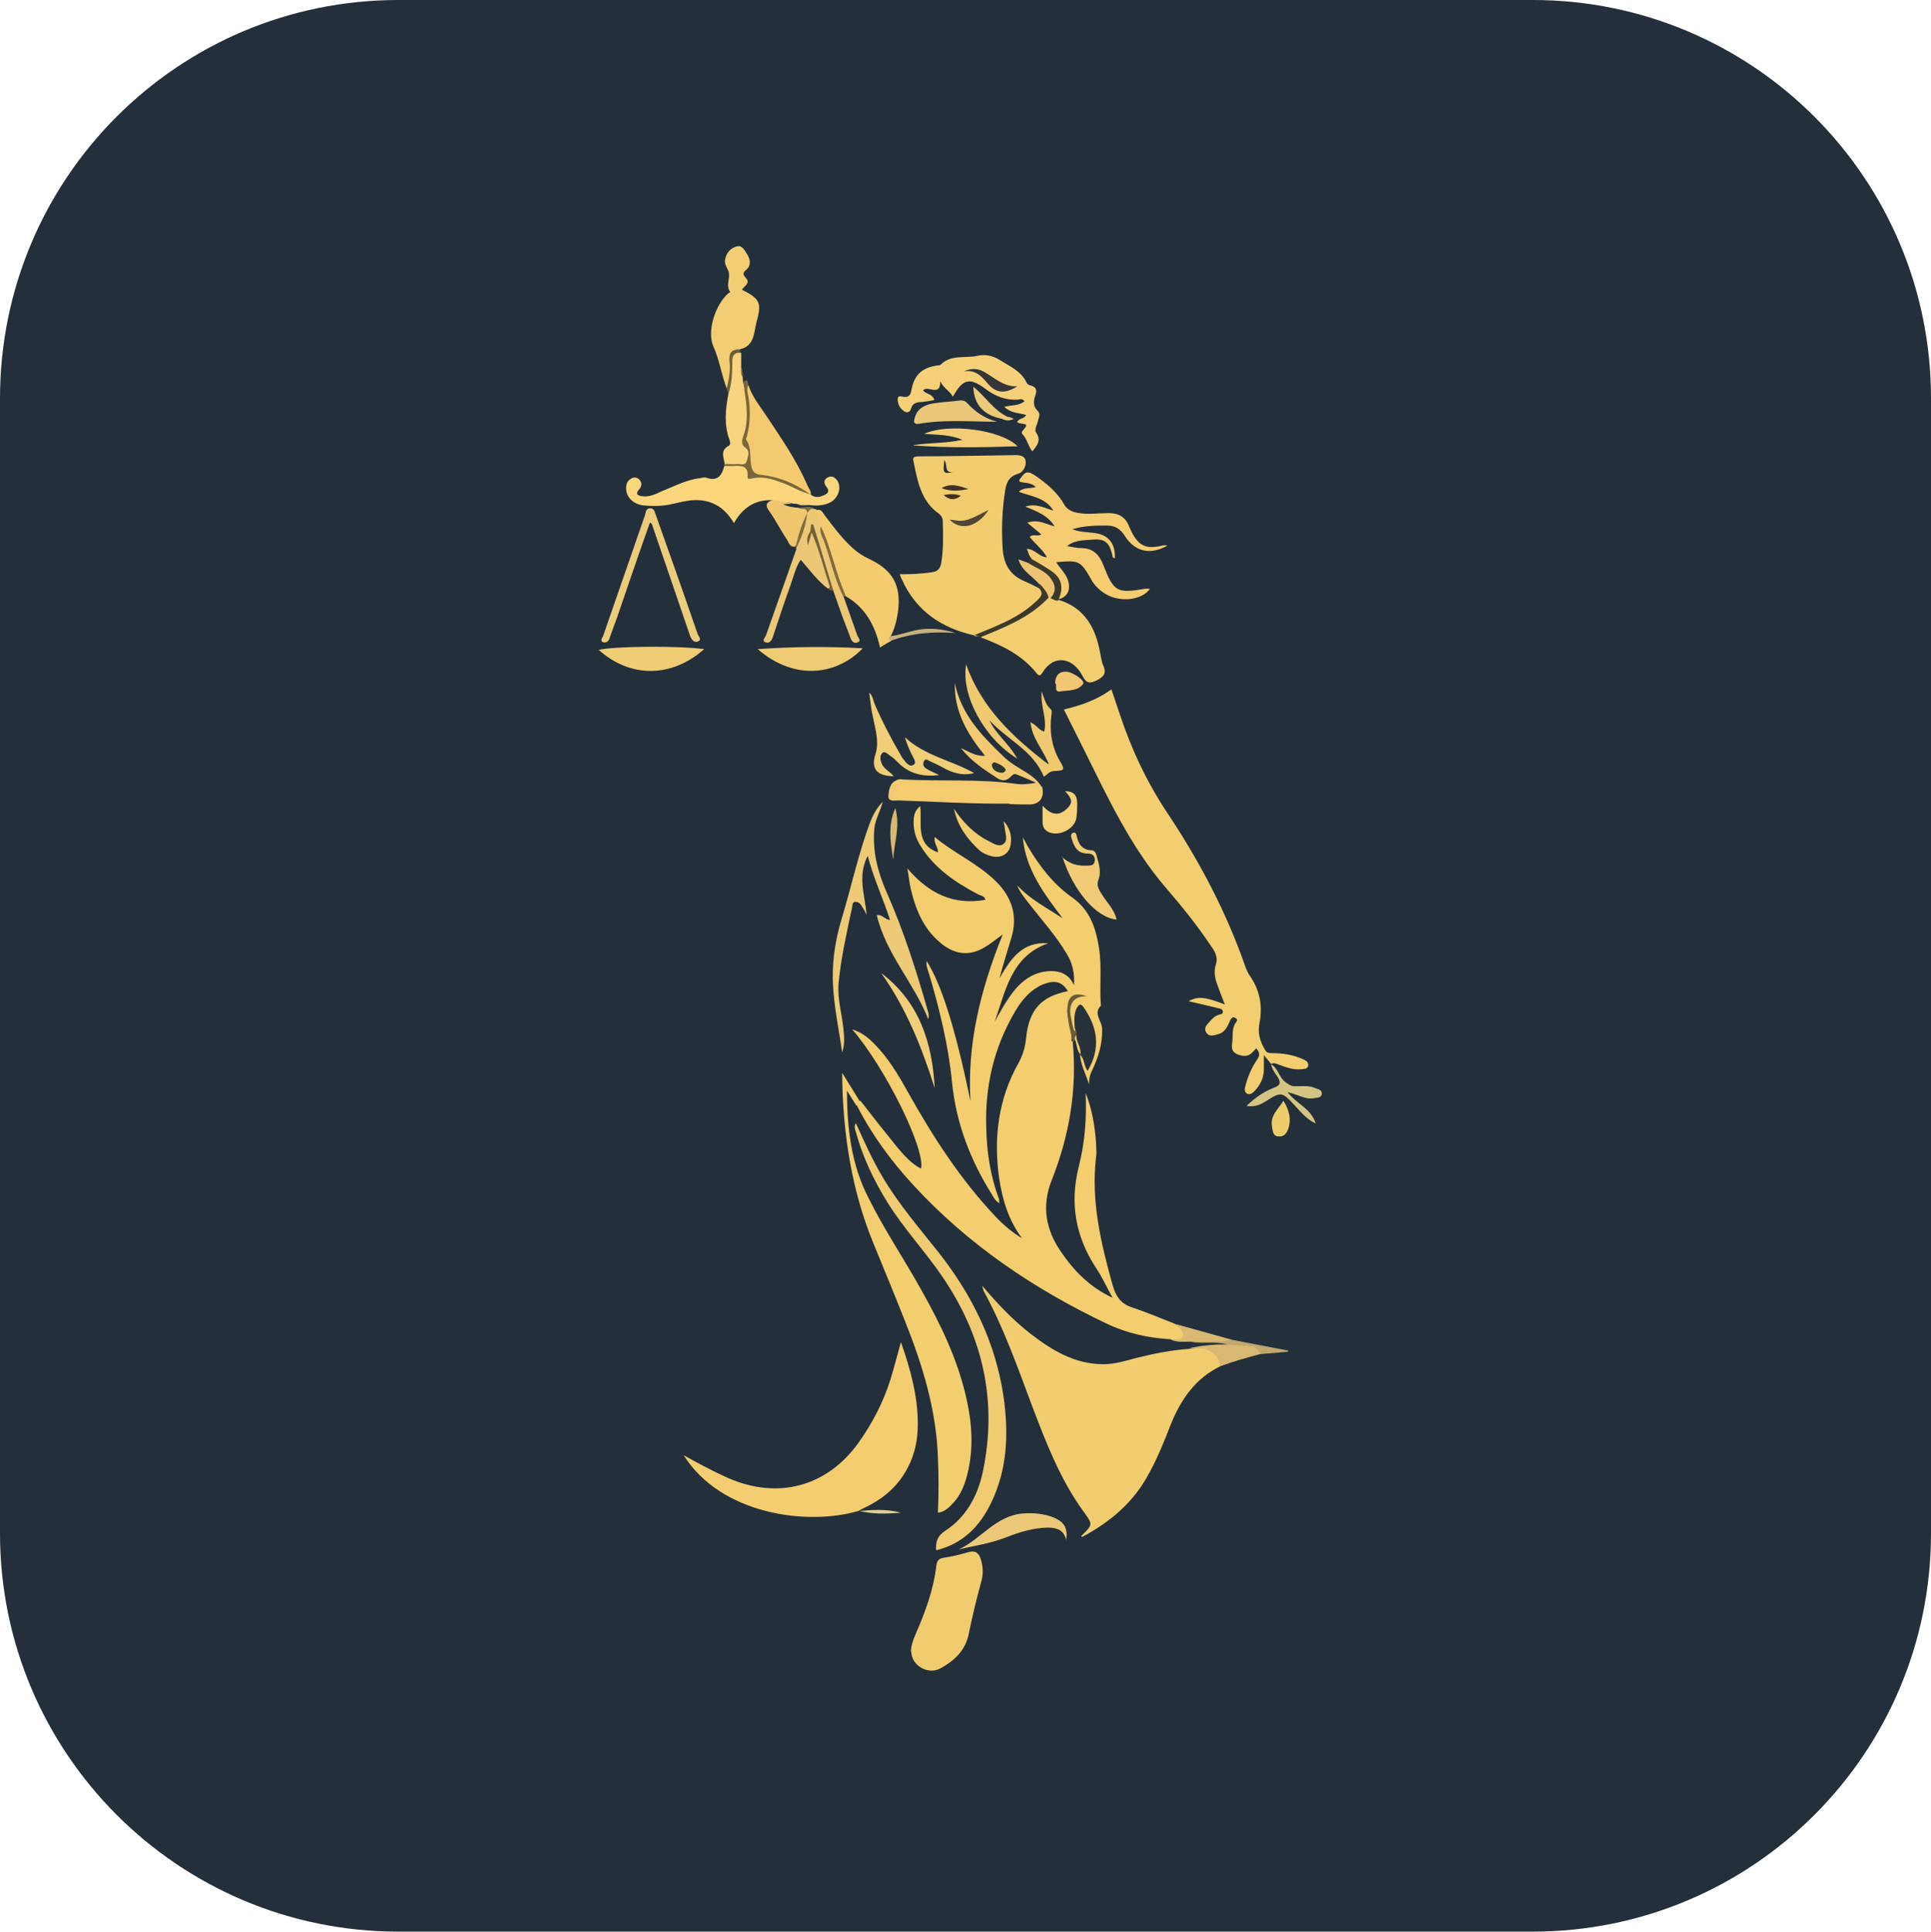 <?xml version="1.0" encoding="UTF-8"?><svg id="Layer_2" xmlns="http://www.w3.org/2000/svg" viewBox="0 0 47.99 48"><defs><style>.cls-1{fill:#f0cb71;}.cls-1,.cls-2,.cls-3,.cls-4,.cls-5,.cls-6,.cls-7,.cls-8,.cls-9,.cls-10,.cls-11,.cls-12,.cls-13,.cls-14,.cls-15,.cls-16,.cls-17,.cls-18,.cls-19,.cls-20,.cls-21,.cls-22,.cls-23,.cls-24,.cls-25,.cls-26,.cls-27,.cls-28,.cls-29,.cls-30,.cls-31,.cls-32,.cls-33,.cls-34,.cls-35,.cls-36,.cls-37,.cls-38,.cls-39,.cls-40,.cls-41,.cls-42,.cls-43,.cls-44,.cls-45,.cls-46,.cls-47,.cls-48,.cls-49,.cls-50,.cls-51,.cls-52,.cls-53,.cls-54,.cls-55,.cls-56{stroke-width:0px;}.cls-2{fill:#f0cc75;}.cls-3{fill:#343538;}.cls-4{fill:#f2cd73;}.cls-5{fill:#72623a;}.cls-6{fill:#23303b;}.cls-7{fill:#f3ce6f;}.cls-8{fill:#efc96f;}.cls-9{fill:#f5d179;}.cls-10{fill:#f0c76f;}.cls-11{fill:#f4ca70;}.cls-12{fill:#f3cd6e;}.cls-13{fill:#f2c672;}.cls-14{fill:#f1ce79;}.cls-15{fill:#806c3e;}.cls-16{fill:#f2cd70;}.cls-17{fill:#413020;}.cls-18{fill:#d8b872;}.cls-19{fill:#675a38;}.cls-20{fill:#f2cb77;}.cls-21{fill:#f3cd70;}.cls-22{fill:#ecc979;}.cls-23{fill:#f5d079;}.cls-24{fill:#2a382f;}.cls-25{fill:#f3cc6f;}.cls-26{fill:#eec372;}.cls-27{fill:#f1cc6f;}.cls-28{fill:#f4cc6f;}.cls-29{fill:#ecc776;}.cls-30{fill:#fcd67d;}.cls-31{fill:#f8d47f;}.cls-32{fill:#ebcc7a;}.cls-33{fill:#f3ca72;}.cls-34{fill:#edca77;}.cls-35{fill:#d5c582;}.cls-36{fill:#27323b;}.cls-37{fill:#403322;}.cls-38{fill:#f3cd75;}.cls-39{fill:#f0cd77;}.cls-40{fill:#c7b27e;}.cls-41{fill:#c1a76c;}.cls-42{fill:#d7b871;}.cls-43{fill:#f6cc72;}.cls-44{fill:#3b392c;}.cls-45{fill:#79673b;}.cls-46{fill:#efcb74;}.cls-47{fill:#6f6039;}.cls-48{fill:#ebc779;}.cls-49{fill:#f2cd6f;}.cls-50{fill:#edcd6a;}.cls-51{fill:#f5cc70;}.cls-52{fill:#f2ce70;}.cls-53{fill:#ecca76;}.cls-54{fill:#e1cd91;}.cls-55{fill:#514633;}.cls-56{fill:#f3ce71;}</style></defs><g id="Layer_1-2"><path class="cls-6" d="M47.99,24c0,4.7,0,9.4,0,14.1,0,5.47-4.43,9.9-9.9,9.9-9.4,0-18.8,0-28.19,0C4.43,48,0,43.56,0,38.1,0,28.7,0,19.3,0,9.9,0,4.43,4.43,0,9.9,0c9.4,0,18.8,0,28.19,0,5.47,0,9.9,4.43,9.9,9.9,0,4.7,0,9.4,0,14.1h0Z"/><path class="cls-12" d="M26.66,25.88c.11,1.19-.08,2.33-.52,3.44-.26.65-.15,1.24.23,1.79.32.47.71.87,1.28,1.14-.15-.27-.26-.52-.41-.74-.51-.78-.66-1.61-.43-2.52.15-.59.2-1.21.17-1.83.16.4.23.82.26,1.24,0,.12.02.24,0,.35-.13,1.09.12,2.14.41,3.18.08.28.2.47.49.56.36.12.71.27,1.07.41.05.05.12.06.18.1.07.05.12.11.1.19-.02.09-.1.12-.18.11-.07,0-.14.01-.21-.02-.56-.03-1.1-.15-1.6-.39-1.81-.86-3.45-1.97-4.81-3.45-.55-.6-1.03-1.25-1.4-1.98-.02-.08.02-.11.1-.1.3.39.6.77.91,1.15.17.2.34.4.59.53.11-.49-.89-2.51-1.71-3.46.23.07.39.2.54.35.35.35.6.77.84,1.2.62,1.11,1.31,2.18,2.19,3.11.19.2.4.38.65.53-.34-.45-.49-.97-.57-1.5-.14-1-.02-1.96.48-2.85.11-.2.17-.4.19-.62.07-.7.37-1.04,1.04-1.17-.14-.23-.31-.28-.59-.18-.33.13-.55.39-.72.68-.52.88-.75,1.84-.72,2.86.01.62.1,1.23.32,1.81,0,.03,0,.06.01.1-.1-.05-.14-.14-.19-.22-.54-.86-.89-1.78-.99-2.79-.09-.92-.31-1.81-.57-2.69-.03-.1-.08-.2-.06-.32.35.56.69,1.56,1.09,3.49-.09-1.43.25-2.78.8-4.15-.19.14-.31.24-.45.32-.35.21-.69.19-1.02-.05-.47-.35-.68-.84-.81-1.38-.04-.16-.05-.32-.09-.53.54.63,1.15.92,1.94.78-.03-.11-.12-.1-.19-.14-.57-.3-1.1-.66-1.44-1.23-.12-.2-.17-.42-.15-.65.01-.11.04-.21.16-.31.05.43-.13.95.44,1.15.01-.13-.11-.22-.08-.38.49.41,1.08.66,1.53,1.11.4.4.54.87.37,1.41-.1.33-.2.65-.29.99.27-.47.56-.92,1.21-.87-.92.32-1.06,1.19-1.33,1.95.05-.1.11-.2.17-.3.06-.11.13-.22.2-.32.25-.36.56-.63,1.03-.64.26,0,.46.1.57.35.02-.28-.03-.54-.18-.78-.28-.47-.64-.86-.97-1.29-.1-.13-.2-.25-.26-.41.32.35.74.56,1.13.82-.46-.61-.92-1.21-.99-2.01.05.08.09.17.14.25.28.47.62.91,1.07,1.23.45.31.6.75.68,1.25.08.48.01.97.05,1.45-.2.2.03.38.03.58.01.37-.09.69-.24,1.01-.05.1-.09.2-.08.37-.1-.29-.22-.51-.23-.76.01,0,.02,0,.03-.01.07,0,.09.08.16.08.18-.38.08-.72-.16-1.06-.11.12-.04.25-.07.36-.03.05-.05.13-.13.12-.09-.01-.05-.1-.06-.16-.04-.21-.15-.43-.03-.65.02-.03.04-.07.06-.08-.12.13-.14.29-.1.47.04.2.11.4.09.61h0Z"/><path class="cls-49" d="M30.33,33.95c-.62.3-.98.82-1.23,1.44-.18.46-.36.91-.61,1.34-.38.66-.94,1.11-1.59,1.46-.03,0-.03-.02-.02-.03.29-.28.28-.28.04-.61-.58-.8-.93-1.72-1.28-2.64-.36-.96-.7-1.93-1.2-2.84,0-.02-.01-.04-.03-.12.39.46.77.86,1.21,1.2.53.41,1.1.75,1.8.75.28,0,.54-.08.8-.15.44-.11.88-.2,1.33-.23.15-.03.31-.03.46-.02.29.02.43.23.31.46h0Z"/><path class="cls-52" d="M31.59,26.44c-.05-.07-.11-.13-.18-.22,0,.13,0,.24,0,.35,0,.22-.09.39-.23.54-.05.05-.11.1-.18.07-.08-.04-.07-.12-.05-.19.06-.23.15-.45.28-.64.08-.11.09-.19-.01-.3-.1.1-.16.22-.37.18-.21-.05-.25-.14-.23-.29.03-.18-.02-.38.1-.54.04-.05.03-.08-.03-.11-.06-.03-.08.01-.11.05-.07.15-.12.31-.31.36-.11.03-.22.07-.29-.04-.07-.1,0-.19.08-.27.06-.07.13-.14.22-.17.05-.02.12-.01.11-.09-.01-.06-.08-.07-.13-.08-.23-.06-.47-.11-.72-.17.23-.13.41-.11.9.08-.07-.17-.13-.34-.19-.5-.06-.16-.09-.33-.03-.5.06-.2-.05-.35-.15-.49-.33-.49-.69-.94-1.08-1.39-.88-1.02-1.44-2.22-2.03-3.41-.17-.34-.34-.68-.52-1.04.42-.1.81-.23,1.18-.5.08.23.15.44.22.65.29.87.68,1.69,1.19,2.45.79,1.19,1.45,2.44,1.92,3.79.03.09.08.19.14.27.23.35.29.74.21,1.14-.05.25.02.46.14.66.04.07.08.08.17.08.27,0,.53.04.77.15.07.03.15.07.13.17-.02.08-.11.07-.18.08-.21.02-.4-.06-.59-.13-.05-.02-.1-.03-.15,0h0s0,0,0,0Z"/><path class="cls-16" d="M24.22,15.79c-.82-.18-1.46-.61-1.81-1.4-.02-.03-.03-.07-.05-.12.28,0,.54-.01.8-.05.14-.02.2-.08.23-.22.06-.35.05-.7.04-1.05,0-.07-.03-.13-.09-.18-.46-.32-.54-.83-.64-1.32-.02-.09.02-.1.1-.11.82,0,1.64-.02,2.45-.03.1,0,.22.02.24.14.02.14-.07.29-.18.32-.31.08-.32.35-.35.56-.06.44-.07.88-.04,1.33.03.36.18.62.51.77.12.05.24.11.36.17.19.06.23.17.1.34-.13.17-.31.28-.49.39-.24.15-.51.27-.76.4-.13.06-.27.08-.41.08h0Z"/><path class="cls-21" d="M21.32,37.55c-1.27.37-3.41.08-4.33-1.39.39.22.75.41,1.11.57,1.24.54,2.45.21,3.23-.87.35-.49.62-1.01.8-1.58.09-.3.17-.6.26-.93.24.68.42,1.34.42,2.04,0,.38-.07.74-.25,1.08-.23.45-.59.76-1.04.98-.07.03-.14.07-.21.11h0s0,0,0,0Z"/><path class="cls-7" d="M21.38,27.37s-.06.06-.1.1c-.07-.11-.14-.22-.23-.37,0,.95.11,1.84.53,2.66.38.77.86,1.48,1.28,2.23.5.88.94,1.78,1.16,2.77.14.62.18,1.25.02,1.88-.07.28-.18.55-.4.76-.09.09-.18.17-.33.19.02-.47.02-.92,0-1.37-.04-1.18-.38-2.29-.81-3.37-.26-.66-.53-1.31-.8-1.97-.5-1.22-.76-2.62-.77-4.22.16.26.3.48.44.71h0Z"/><path class="cls-1" d="M23.26,38.51c0-.2.03-.34.23-.47.51-.33.8-.85.93-1.44.38-1.78.01-3.4-1.01-4.89-.43-.63-.96-1.19-1.36-1.84-.34-.55-.61-1.12-.78-1.74-.02-.07-.05-.13,0-.22.21.46.41.91.66,1.33.4.68.92,1.28,1.41,1.9.83,1.06,1.4,2.22,1.6,3.56.13.92.1,1.82-.32,2.67-.28.57-.7.99-1.34,1.15h0Z"/><path class="cls-43" d="M25.64,13.88c-.07-.06-.08-.15-.12-.24.2,0,.3.2.5.21-.11-.2-.3-.34-.43-.51.09-.08.19,0,.29-.06-.11-.09-.21-.18-.35-.29.27-.1.47.04.68.09-.16-.26-.42-.37-.73-.49.27-.09.47.03.7.1-.2-.33-.55-.35-.86-.47.12-.12.28-.07.42-.12-.13-.12-.28-.09-.4-.13-.02-.04,0-.06.02-.08.12-.18.19-.2.4-.05.28.2.52.4.69.7.07.13.22.19.37.21.24.04.48,0,.73,0,.24,0,.42.09.51.33.03.07.06.13.09.19.16.28.32.36.63.31.08-.01.15-.05.23-.02-.43.24-.81.15-1.06-.25-.11-.17-.24-.25-.44-.25-.28,0-.55,0-.86.09.33.14.72,0,.95.3.09.12.11.26.11.42-.07,0-.06-.05-.07-.09-.07-.3-.19-.4-.49-.37-.21.02-.43,0-.63.16.12.02.23.05.35.05.29,0,.45.16.55.42.26.67.34.71,1.04.59.04,0,.08,0,.12,0-.2.29-.76.35-1.12.12-.14-.09-.26-.2-.34-.35-.27-.47-.3-.48-.87-.43.09.15.23.27.29.44.08.26-.01.43-.26.49,0,0-.02-.02-.02-.02-.02-.04-.02-.07,0-.11.08-.24-.02-.39-.2-.54-.14-.12-.36-.14-.43-.34h0Z"/><path class="cls-27" d="M22.64,41.05c0-.15.05-.29.11-.43.24-.55.45-1.11.52-1.71.01-.11.05-.18.18-.2.21-.03.41-.08.62-.14.17-.05.26.02.31.19.05.18.06.34.01.53-.12.44-.23.89-.32,1.34-.09.4-.37.65-.7.83-.31.17-.72-.08-.72-.41h0Z"/><path class="cls-56" d="M26.29,14.9c.68.2.95.72,1.06,1.37.02.09.03.19.07.27.08.18.02.27-.15.36-.18.09-.27.09-.37-.11-.23-.44-.7-.55-.99-.08-.04.06-.07.11-.14.03-.36-.46-.86-.7-1.39-.9.02-.11.12-.1.2-.13.39-.17.78-.35,1.13-.61.12-.09.18-.26.35-.3.02,0,.05,0,.07,0,.08.01.13.06.18.11h0s0,0,0,0Z"/><path class="cls-30" d="M19.81,12.52s-.08,0-.12-.01c-.08-.03-.17-.03-.25,0-.11.04-.18,0-.24-.08-.43-.02-.74.18-.96.57-.2-.34-.47-.54-.85-.57-.26-.02-.51.06-.76.11-.21.04-.42.04-.63.02-.27-.03-.44-.21-.44-.43,0-.11.04-.2.15-.25.07-.03.14-.01.19.05.07.09.04.17-.03.25-.09.1,0,.14.08.15.18.03.34-.05.49-.12.3-.12.58-.27.9-.32.07,0,.15-.04.21-.02.28.1.39-.05.45-.29.26-.13.46-.1.63.12.06.07.12.06.19.06.47.04.88.22,1.27.47.02.02.04.03.05.05.09.09.21.08.3.04.09-.03.21-.09.1-.22-.08-.1-.06-.18.02-.23.1-.06.19-.02.26.09.1.18,0,.45-.22.54-.16.07-.33.07-.5.05-.1-.04-.2,0-.3-.03h0Z"/><path class="cls-23" d="M25.65,11.21c-.1-.13-.12-.29-.23-.41-.03-.03-.04-.06,0-.1.12-.15.12-.15-.06-.18-.03,0-.06-.02-.08-.03.04-.11.18-.07.22-.18-.17-.05-.38-.04-.54-.2.18-.05.36-.02.5-.14-.05-.07-.11-.05-.16-.04-.3.02-.56-.08-.8-.26-.4-.3-.57-.26-.82.19-.07-.15-.24-.21-.31-.39,0,.41-.31.09-.43.23.07.1.24.08.28.24-.1.02-.21.04-.31.05-.12,0-.23.02-.27.17-.02.08-.1.11-.17.06-.1-.07-.16-.17-.16-.3,0-.1.08-.07.14-.06.13.02.18-.04.2-.16.07-.39.27-.57.66-.62.02,0,.05,0,.07-.02.26-.26.62-.15.92-.22.18-.04.37,0,.52.09.25.16.55.28.69.57.02.05.06.07.11.08.15.04.15.14.11.25-.05.14-.06.27.06.38.08.08.02.18,0,.27-.02.09-.09.19-.04.27.13.19.03.31-.08.45h0Z"/><path class="cls-28" d="M22.12,15.94c-.08.05-.16.09-.25.15-.12-.55-.37-1-.86-1.28-.16-.06-.2-.21-.24-.35-.15-.45-.3-.9-.44-1.35,0-.08-.04-.15-.08-.21-.06-.1-.03-.17.06-.23.11-.02.14.08.19.14.21.28.42.56.68.8.13.12.27.21.42.28.58.27.8.65.72,1.29-.03.22-.08.43-.18.62-.03.04.05.09,0,.13h0Z"/><path class="cls-53" d="M21.58,21.24c-.28.5-.09.99-.04,1.49-.04-.08-.09-.16-.14-.24-.03-.05-.08-.08-.14-.08-.08,0-.07.07-.08.12-.13.63-.28,1.26-.34,1.91-.03.38.08.74.12,1.11.02.2.04.4-.03.6-.1-.7-.26-1.38-.23-2.08.02-.44.1-.86.23-1.28.21-.7.37-1.42.61-2.12.09-.25.16-.5.4-.75-.07.26-.19.45-.21.67-.05.55.08,1.07.3,1.57.43.97.75,1.98,1.04,3,.01.05.02.1,0,.17-.35-.9-1.05-1.62-1.28-2.59.15-.02.19.11.33.12-.18-.55-.42-1.06-.56-1.61h0Z"/><path class="cls-4" d="M18.06,9.65c-.13-.34-.18-.7-.33-1.04-.17-.38.05-1.05.38-1.33.01,0,.03-.02.04-.02-.13-.17.02-.36-.05-.53-.04-.09-.1-.18-.08-.28.03-.17.14-.29.3-.33.13-.03.19.11.25.2.08.13.1.28-.02.38-.09.08-.1.11-.01.21.12.13-.05.2-.1.29.44.22.5.32.36.81-.07.26-.04.58-.41.67-.13.25-.14.52-.21.78-.02.08.01.18-.11.2h0Z"/><path class="cls-11" d="M20.14,12.28h-.03c-.42-.2-.81-.46-1.3-.45-.09,0-.16-.04-.19-.14-.1-.31-.21-.61-.14-.95.06-.29.05-.58.03-.88,0-.1-.08-.24.09-.29.09.28.27.5.43.74.38.57.77,1.13,1.04,1.76.03.07.09.13.08.21h0Z"/><path class="cls-29" d="M20.3,12.66c-.03.15.11.26.1.41.17.59.39,1.16.56,1.74.12.33.23.66.35.99.02.05.1.12.01.16-.08.04-.15-.01-.18-.1-.07-.2-.16-.41-.23-.61-.07-.19-.13-.38-.2-.57-.13-.29-.21-.6-.31-.91-.04-.15-.09-.29-.14-.44-.01-.05-.01-.13-.11-.11-.01.01-.02.02-.02.04,0-.03.03-.04.05-.05.1.05.09.16.12.24.1.33.21.66.31.99.02.07.09.14-.03.19-.27-.2-.46-.47-.68-.72-.12.17-.18.42-.26.65-.15.41-.29.84-.43,1.26-.03.1-.09.18-.19.14-.1-.04,0-.12.02-.18.25-.71.5-1.42.75-2.13-.02-.31.14-.59.18-.88.01-.02.03-.04.05-.06.07-.06.14-.09.23-.06.02,0,.03.01.05.02h0Z"/><path class="cls-33" d="M25.08,19.97c-.92.01-1.84-.05-2.76-.08-.08,0-.25.04-.24-.11.01-.15.03-.33.22-.4.04-.02.09-.02.14-.01.94.05,1.89-.02,2.83.11.16.02.32,0,.48-.03-.17-.07-.33-.15-.5-.21-.06-.02-.1.03-.14.07-.1.1-.21.1-.32.03-.32-.21-.64-.41-.91-.75.21.09.37.21.6.19-.44-.54-.77-1.1-.75-1.81.15.77.66,1.3,1.19,1.81.18.18.4.3.61.43.14.09.26.19.35.33-.04.11-.14.11-.24.11-.5,0-.99.06-1.49-.03-.27-.05-.55.05-.83.05-.13,0-.26,0-.38-.05-.11-.06-.24-.06-.36-.03-.05.01-.09.04-.09.09,0,.06.06.07.1.08.05,0,.11,0,.16,0,.68-.03,1.35.05,2.03.05.11,0,.29-.06.3.16h0Z"/><path class="cls-51" d="M25.08,19.97c-.07-.05-.14-.05-.22-.05-.75-.02-1.49-.03-2.24-.05h-.02c-.15,0-.31.01-.37-.16-.03-.08.26-.27.4-.28.09,0,.18,0,.25.03.36.15.72.09,1.09.02.16-.03.35.04.53.07.46.07.93-.03,1.4,0,.06.26-.05.43-.3.44-.17,0-.34,0-.51-.01h0Z"/><path class="cls-8" d="M26.06,18.97c-.16-.37-.41-.63-.45-1.02.15.06.2.19.34.23.08-.32-.1-.63-.06-1,.06.18.1.33.21.43.05.04.04.09.03.15-.05.4,0,.79.21,1.15.13.22.12.24-.14.25-.12,0-.17.09-.26.14-.26-.65-.91-.92-1.35-1.4.16.35.49.58.69.95-.82-.5-1.4-1.57-1.27-2.34.38,1.07,1.14,1.79,2.04,2.48h0Z"/><path class="cls-32" d="M16.15,12.99c-.28.79-.55,1.58-.82,2.37-.06.17-.13.34-.18.5-.03.09-.1.12-.16.1-.08-.03-.03-.1,0-.16.35-1,.69-2,1.04-3,.02-.07.02-.16.12-.17.12,0,.12.1.15.17.35.98.7,1.97,1.04,2.96.02.05.11.14.01.18-.1.04-.16-.04-.2-.14-.31-.91-.62-1.81-.93-2.72-.01-.04-.02-.08-.07-.09h0Z"/><path class="cls-39" d="M23.34,19.26c-.4.05-.75-.03-1.03-.32-.05-.05-.1-.1-.16-.14-.07-.04-.15-.15-.22-.09-.08.08-.05.2,0,.3.07.12.2.17.28.28-.43-.01-.57-.19-.45-.56.06-.19.04-.37.01-.55-.03-.16-.07-.32-.1-.48-.03-.15-.04-.31-.07-.49.1.09.1.2.14.29.19.44.41.86.65,1.27.02.03.03.06.05.08.07.09.16.23.27.15.08-.05-.02-.18-.06-.27-.06-.13-.12-.26-.16-.41.49.46,1.15.57,1.72.89-.22.06-.44.03-.69-.09-.13-.07-.26-.14-.4-.2-.05-.02-.12-.09-.16,0-.03.07-.01.14.06.18.1.06.2.1.3.15h0Z"/><path class="cls-31" d="M18.01,11.53c-.02-.16-.12-.34.1-.45.05-.03.04-.1.02-.15-.14-.37-.1-.75-.03-1.13.02-.29.08-.58.07-.87,0-.18.08-.24.25-.16,0,.12,0,.25,0,.37.05.08,0,.17.04.24,0,.04,0,.08.01.12.12.43.17.87.04,1.31-.04.13-.07.23.05.34.12.11.04.23,0,.35-.03.11-.13.06-.2.06-.12,0-.25.03-.37-.02h0Z"/><path class="cls-2" d="M17.5,16.13c-.81.72-1.84.72-2.62.02.35-.09,1.93-.11,2.62-.02Z"/><path class="cls-46" d="M21.44,16.11c-.61.64-1.66.84-2.61.02.88-.06,1.73-.07,2.61-.02Z"/><path class="cls-22" d="M26.5,38.29c-.05-.27-.23-.33-.47-.33-.36.01-.69.11-1.02.24-.38.15-.78.21-1.18.3.55-.25.91-.83,1.58-.89.28-.02.54,0,.8.11.25.11.34.28.28.57h0Z"/><path class="cls-20" d="M26.39,21.29c.2.19.4.23.62.22.1,0,.19,0,.2-.14,0-.12-.08-.16-.18-.16-.26,0-.34-.18-.4-.38-.02-.05-.02-.12.05-.14.06-.01.07.05.08.09.04.2.14.34.37.35.07,0,.1.06.12.12.05.2.13.39.05.61-.07.17.05.31.14.45.12.17.26.32.31.54-.5-.04-1.08-.71-1.35-1.57h0Z"/><path class="cls-38" d="M22.71,11.06c.39-.06.78-.04,1.21-.13-.33-.14-.64-.12-.95-.15.58-.27,1.9-.11,2.32.31-.89.03-1.73.04-2.58-.02h0Z"/><path class="cls-48" d="M24.78,10.48c-.65,0-1.3-.06-1.94.05-.12.02-.14-.04-.11-.13.05-.23.23-.33.43-.37.24-.04.48-.05.72-.08.07,0,.12.02.16.07.22.24.47.39.74.46h0Z"/><path class="cls-10" d="M19.2,12.43c.16.02.33.02.48.09-.06,0-.13,0-.22.01.15.07.28.08.4.09.05.06.24-.06.19.14h0c-.09.27-.15.55-.28.82-.13.03-.16-.08-.2-.15-.16-.24-.29-.5-.46-.74-.1-.14-.06-.21.08-.26h0Z"/><path class="cls-14" d="M23.23,27.04c-.32-1.01-.71-1.99-1.33-2.86.95.72,1.27,1.73,1.33,2.86Z"/><path class="cls-35" d="M31.59,26.45c.18.09.19.33.37.45.06.04.11.08.18.09.19.01.37-.03.55.05.07.03.17.04.16.14-.01.11-.12.09-.2.11-.22.04-.4-.1-.65-.15.22.29.58.4.7.78-.25-.12-.39-.31-.55-.48-.28-.3-.32-.31-.65-.1-.14.09-.29.18-.52.14.22-.21.44-.36.68-.45.16-.06.18-.13.09-.27-.06-.09-.14-.19-.16-.31h0s0,0,0,0Z"/><path class="cls-9" d="M25.92,20.03c.21.23.4.25.59.07.15-.14.15-.24-.04-.44.21,0,.3.1.3.3,0,.12,0,.25-.02.37-.05.29-.47.48-.72.33-.09-.05-.12-.14-.12-.24,0-.12,0-.23,0-.39Z"/><path class="cls-25" d="M23.71,20.1c.23.34.5.62.86.8.12.06.26.16.37.07.12-.09.04-.26.03-.4,0-.05-.03-.1-.02-.16.14.16.2.35.17.56-.03.24-.22.36-.46.31-.13-.03-.24-.08-.33-.16-.3-.28-.54-.61-.62-1.02Z"/><path class="cls-18" d="M30.33,33.95c-.04-.25-.22-.42-.48-.44-.1,0-.2,0-.3-.01.31-.06.62-.1.94-.09.28-.12.53-.02.79.08.06.02.07.1.03.16-.33.09-.66.18-.98.3h0Z"/><path class="cls-45" d="M18.01,11.53c.11,0,.22.01.33,0,.08,0,.18.05.22-.08.03-.11.09-.23-.03-.32-.11-.08-.1-.17-.06-.28.14-.38.09-.76.03-1.15,0-.07-.01-.14-.02-.21.1-.09.1,0,.12.07-.05.1-.02.2,0,.3.05.32.05.63-.03.95,0,.04-.04.09-.03.11.16.22.07.49.15.73.04.11.12.14.23.15.45.05.85.22,1.21.48-.25-.06-.47-.21-.71-.29-.24-.09-.47-.16-.73-.1-.06.01-.12.03-.11-.05.02-.28-.17-.27-.36-.26-.07,0-.14,0-.21,0,0-.02,0-.03.01-.05h0Z"/><path class="cls-26" d="M26.11,14.86h-.06c-.15-.06-.15-.22-.21-.33-.17-.21-.44-.33-.53-.63.09.03.16.06.22.08.28.02.48.19.66.38.17.18.12.42-.08.5h0Z"/><path class="cls-18" d="M29.09,33.28s.06,0,.09,0c.08,0,.19.02.22-.09.02-.09-.05-.16-.11-.21-.03-.03-.05-.06-.08-.08.47.13.93.26,1.4.39,0,.05-.03.07-.07.07-.32-.02-.65.02-.97-.02-.16,0-.32.02-.47-.05Z"/><path class="cls-50" d="M31.9,27.36c.13.21.19.42.13.65-.04.13-.1.24-.25.23-.15,0-.15-.14-.17-.26-.04-.27.16-.42.29-.63Z"/><path class="cls-44" d="M25.85,14.52c.09.1.18.2.21.33-.46.49-1.07.73-1.68.98-.05-.02-.1-.03-.16-.05.53-.22,1.07-.41,1.5-.81.12-.11.27-.22.06-.39.02-.02.05-.04.07-.07h0Z"/><path class="cls-13" d="M26.22,16.98c.01-.18.08-.29.27-.29.16,0,.48.22.43.3-.13.19-.37.16-.56.19-.18.03-.08-.14-.13-.2h0Z"/><path class="cls-41" d="M29.56,33.33c.26,0,.53,0,.79,0,.08,0,.17,0,.25-.04.47.09.94.18,1.41.27,0,0,0,.02,0,.03-.23.02-.46.04-.7.06-.03-.14-.13-.19-.25-.2-.19-.02-.37-.02-.56-.04-.31-.09-.63,0-.93-.08h0Z"/><path class="cls-34" d="M24.92,10.41c-.46-.08-.72-.35-.73-.8.32.26.52.61.88.76-.02.11-.1.05-.16.05h0Z"/><path class="cls-44" d="M26.11,14.86c.15-.17.13-.34-.03-.53-.15-.17-.37-.23-.54-.35.03-.03.06-.06.1-.09.17.1.33.19.49.3.28.19.3.44.17.73-.07.02-.12-.03-.18-.05h0Z"/><path class="cls-40" d="M22.12,15.94s-.05-.09,0-.13c.29-.03.56-.16.85-.18.27-.02.52.02.78.1-.56-.04-1.1,0-1.63.2h0Z"/><path class="cls-42" d="M22.2,21.36c-.07-.42-.14-.84.05-1.28.13.45-.03.86-.05,1.28Z"/><path class="cls-5" d="M20.59,14.63s.04-.04.03-.06c-.15-.45-.26-.91-.45-1.34-.01,0-.03.01-.04.02,0-.01,0-.03.01-.04,0-.06.01-.12.02-.18h.05c.17.54.33,1.1.5,1.65-.05,0-.09-.01-.12-.05h0Z"/><path class="cls-19" d="M26.66,25.88c-.06-.27-.14-.54-.13-.82,0-.32.18-.42.48-.3-.31-.02-.46.18-.4.49.02.11.04.22.07.32.05.14.03-.02.05-.01.12,0,.11.09.11.17-.02.05-.06.09-.11.1-.02.02-.04.04-.05.06h0Z"/><path class="cls-15" d="M20.96,14.82c-.22-.42-.31-.89-.47-1.34-.05-.13-.13-.25-.09-.4.23.47.33.99.52,1.48.03.09.07.17.1.26-.02,0-.03,0-.05,0h0Z"/><path class="cls-54" d="M21.32,37.55c.36-.03.71-.06,1.07.04-.36.03-.71.04-1.06-.05h0s0,0,0,0Z"/><path class="cls-47" d="M18.42,8.77c-.16-.02-.22.05-.22.21,0,.28-.01.56-.1.82-.01-.05-.03-.1-.04-.14.05-.22.1-.45.07-.68-.02-.21.05-.3.25-.3.01.03.02.06.03.09h0Z"/><path class="cls-15" d="M19.78,13.57c.06-.28.15-.56.28-.82-.03.32-.14.61-.28.89,0-.02,0-.05,0-.07h0Z"/><path class="cls-12" d="M26.71,25.82s0-.08.04-.1c.2.16.23.29.1.48h0c-.1-.11-.08-.26-.14-.38h0Z"/><path class="cls-15" d="M20.06,12.75c0-.14-.13-.09-.19-.14.13,0,.26-.05.38.03-.09-.02-.14.04-.19.11h0Z"/><path class="cls-48" d="M24.92,10.41c.05-.02.1-.03.16-.05l.12.05c-.1.04-.19.06-.27,0h0Z"/><path class="cls-10" d="M19.81,12.52c.1,0,.2-.02.3.03-.1,0-.21.03-.3-.03Z"/><path class="cls-45" d="M18.46,9.38c-.05-.08-.05-.16-.04-.24.04.08.05.16.04.24Z"/><path class="cls-36" d="M26.85,26.2c.03-.17-.11-.31-.1-.48.02-.06,0-.12-.04-.17-.01-.17-.03-.34.05-.5.04-.07.09-.14.17-.02.35.5.43,1.02.1,1.58-.1-.12-.07-.3-.19-.4Z"/><path class="cls-55" d="M23.6,12.91c.37.06.39.06.97-.24-.28.43-.7.53-.97.24Z"/><path class="cls-37" d="M23.4,12.13c.22-.14.45-.05.67.02-.22.05-.44.07-.67-.02Z"/><path class="cls-17" d="M23.45,12.3c.17-.03.3-.03.43.02-.12.09-.25.14-.43-.02Z"/><path class="cls-6" d="M23.47,11.43c.09.12-.02.34.24.3-.27.05-.28.04-.24-.3Z"/><path class="cls-3" d="M25.28,9.6c-.31.2-.54.17-.75-.09-.15-.18-.31-.33-.58-.28.17-.08.34-.08.49,0,.27.15.49.38.83.37Z"/><path class="cls-5" d="M20.17,13.23c-.02.09-.05.19-.09.32-.05-.16,0-.25.06-.35,0,0,.02.02.03.02h0Z"/><path class="cls-24" d="M25,19.12c-.03.08-.08.09-.14.08-.1-.02-.19-.06-.21-.18,0-.05.04-.09.09-.07.1.04.2.08.25.17h0Z"/></g></svg>
